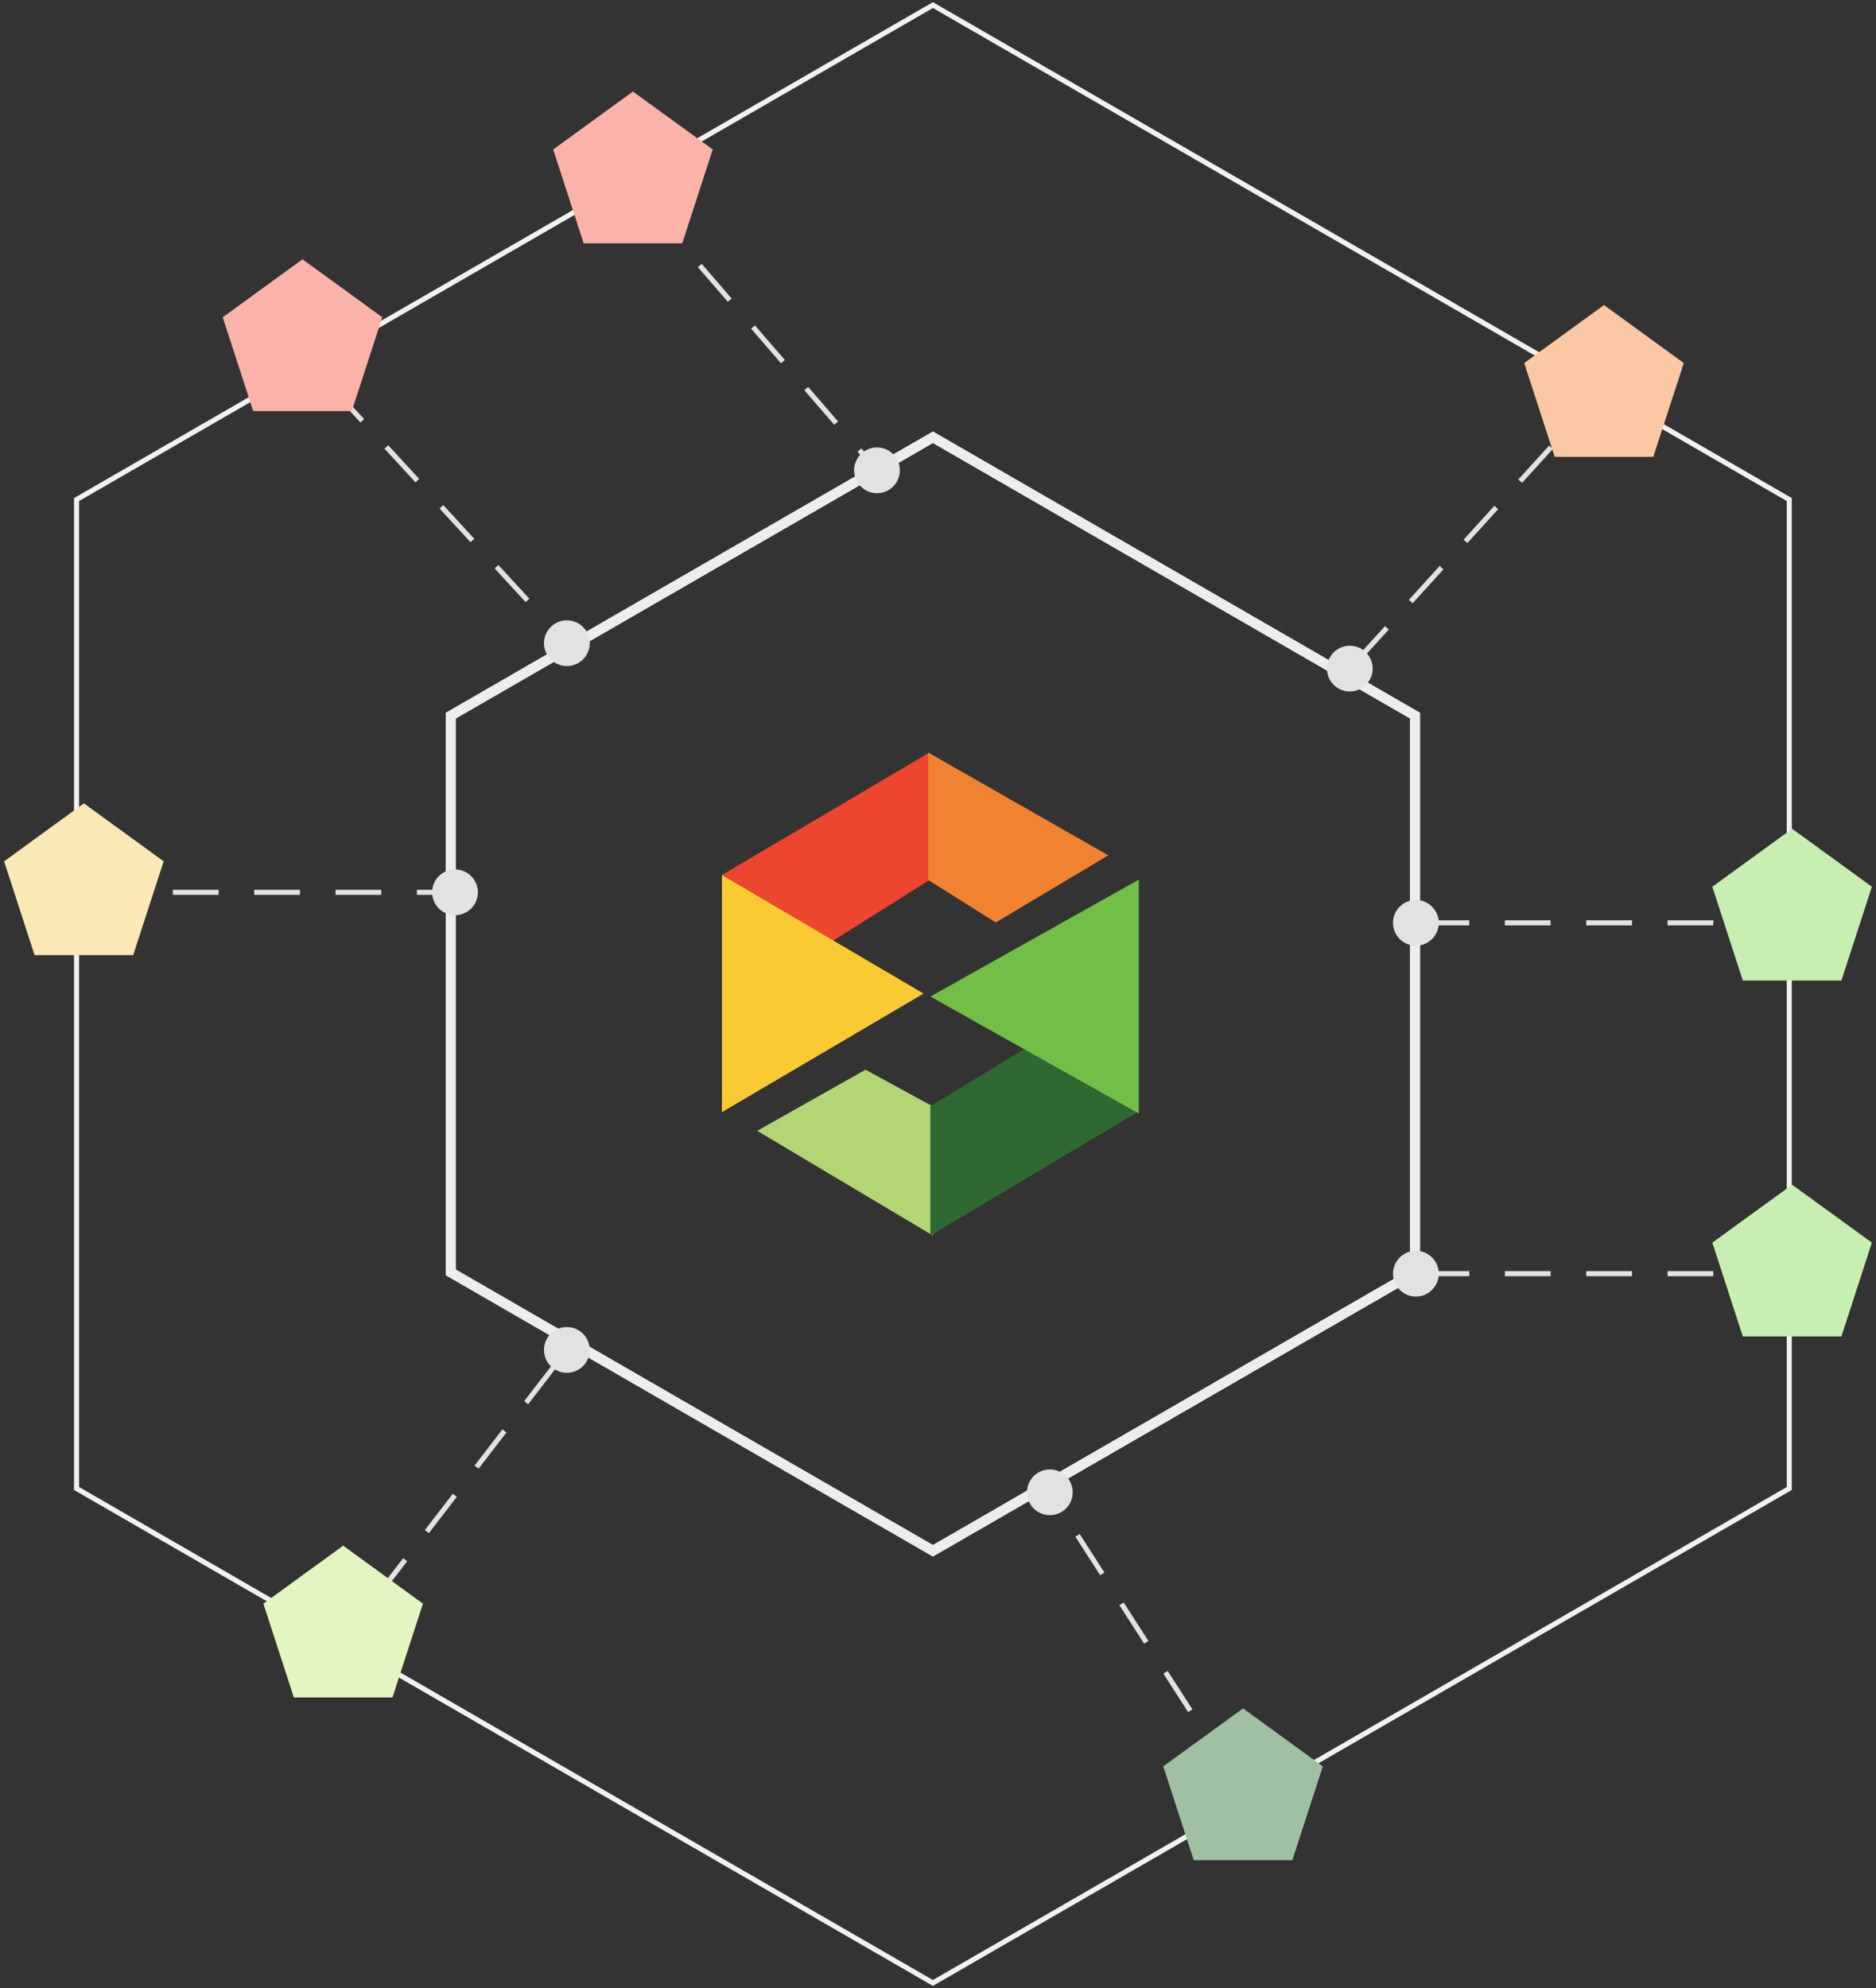 <?xml version="1.0" encoding="UTF-8"?>
<svg width="369px" height="391px" viewBox="0 0 369 391" version="1.1" xmlns="http://www.w3.org/2000/svg" xmlns:xlink="http://www.w3.org/1999/xlink">
    <rect x="0" y="0" width="369" height="391" fill="#333333" stroke="none"/>
    <!-- Generator: Sketch 55.2 (78181) - https://sketchapp.com -->
    <title>right</title>
    <desc>Created with Sketch.</desc>
    <g id="Pages" stroke="none" stroke-width="1" fill="none" fill-rule="evenodd">
        <g id="HomePage" transform="translate(-807, -179)">
            <g id="Header" transform="translate(-271, 180)">
                <g id="right" transform="translate(1067, 0)">
                    <g id="LOGO-copy" transform="translate(153, 147)">
                        <g id="Group">
                            <polygon id="Path-6" fill="#B2D674" points="41.5 69.613 28.243 62.386 6.944 74.405 41.5 95"></polygon>
                            <polygon id="Path-9" fill="#ED462F" points="0 24.094 40.824 0 40.824 25.074 21.821 37.034"></polygon>
                            <polygon id="Path-8" fill="#FACA33" points="39.658 47.415 0 24.094 0 70.735"></polygon>
                            <polygon id="Path-10" fill="#F18230" points="40.568 25.074 53.865 33.422 76 20.223 40.568 -7.10542736e-15"></polygon>
                        </g>
                        <polygon id="Path-3" fill="#2E6832" points="41 69.569 41 95 82 70.584 59.975 58"></polygon>
                        <polygon id="Path-7" fill="#71BF47" points="41 48 82 25 82 71"></polygon>
                    </g>
                    <g id="background-lines">
                        <polygon id="Polygon" stroke="#EDEDED" stroke-width="2" points="194.5 85 289.33 139.75 289.33 249.25 194.5 304 99.67 249.25 99.67 139.75"></polygon>
                        <polygon id="Polygon" stroke="#F1F1F1" points="194.5 0 362.942 97.25 362.942 291.75 194.5 389 26.058 291.75 26.058 97.25"></polygon>
                    </g>
                    <g id="lines-icons" transform="translate(29, 39)" fill="#E2E2E2" fill-rule="nonzero">
                        <path id="Line" d="M96.547,89.812 C94.718,91.494 91.871,91.376 90.188,89.547 C88.506,87.718 88.624,84.871 90.453,83.188 C92.282,81.506 95.129,81.624 96.812,83.453 C98.494,85.282 98.376,88.129 96.547,89.812 Z M46.794,36.471 L47.529,35.794 L53.623,42.417 L52.887,43.094 L46.794,36.471 Z M57.626,48.245 L58.362,47.568 L64.456,54.192 L63.72,54.869 L57.626,48.245 Z M68.459,60.02 L69.195,59.343 L75.289,65.967 L74.553,66.644 L68.459,60.02 Z M79.292,71.795 L80.028,71.118 L86.122,77.742 L85.386,78.419 L79.292,71.795 Z"></path>
                        <path id="Line" d="M151.195,49.445 L150.675,48.844 L151.431,48.19 L151.951,48.791 C153.815,47.507 156.387,47.804 157.903,49.555 C159.529,51.435 159.324,54.276 157.445,55.903 C155.565,57.529 152.724,57.324 151.097,55.445 C149.582,53.693 149.657,51.106 151.195,49.445 Z M108.795,0.449 L109.551,-0.205 L115.44,6.6 L114.684,7.255 L108.795,0.449 Z M119.265,12.548 L120.021,11.893 L125.91,18.699 L125.154,19.353 L119.265,12.548 Z M129.735,24.647 L130.491,23.992 L136.38,30.798 L135.624,31.452 L129.735,24.647 Z M140.205,36.745 L140.961,36.091 L146.85,42.896 L146.094,43.551 L140.205,36.745 Z"></path>
                        <path id="Line" d="M250.139,87.854 L254.415,83.15 L255.155,83.823 L250.879,88.527 C252.376,90.224 252.388,92.813 250.83,94.527 C249.158,96.366 246.312,96.502 244.473,94.83 C242.634,93.158 242.498,90.312 244.17,88.473 C245.728,86.759 248.306,86.525 250.139,87.854 Z M297.466,35.794 L298.206,36.466 L292.152,43.126 L291.412,42.453 L297.466,35.794 Z M286.704,47.633 L287.444,48.305 L281.389,54.965 L280.65,54.292 L286.704,47.633 Z M275.941,59.472 L276.681,60.144 L270.627,66.804 L269.887,66.131 L275.941,59.472 Z M265.178,71.311 L265.918,71.983 L259.864,78.643 L259.124,77.97 L265.178,71.311 Z"></path>
                        <path id="Line" d="M264.973,141 L271,141 L271,142 L264.973,142 C264.724,144.25 262.816,146 260.5,146 C258.015,146 256,143.985 256,141.5 C256,139.015 258.015,137 260.5,137 C262.816,137 264.724,138.75 264.973,141 Z M335,141 L335,142 L326,142 L326,141 L335,141 Z M319,141 L319,142 L310,142 L310,141 L319,141 Z M303,141 L303,142 L294,142 L294,141 L303,141 Z M287,141 L287,142 L278,142 L278,141 L287,141 Z"></path>
                        <path id="Line" d="M264.973,210 L271,210 L271,211 L264.973,211 C264.724,213.25 262.816,215 260.5,215 C258.015,215 256,212.985 256,210.5 C256,208.015 258.015,206 260.5,206 C262.816,206 264.724,207.75 264.973,210 Z M335,210 L335,211 L326,211 L326,210 L335,210 Z M319,210 L319,211 L310,211 L310,210 L319,210 Z M303,210 L303,211 L294,211 L294,210 L303,210 Z M287,210 L287,211 L278,211 L278,210 L287,210 Z"></path>
                        <path id="Line" d="M186.067,249.715 C188.157,248.371 190.941,248.976 192.285,251.067 C193.629,253.157 193.024,255.941 190.933,257.285 C188.843,258.629 186.059,258.024 184.715,255.933 C183.371,253.843 183.976,251.059 186.067,249.715 Z M225.191,309.65 L224.35,310.191 L219.483,302.62 L220.324,302.08 L225.191,309.65 Z M216.539,296.191 L215.698,296.732 L210.831,289.162 L211.672,288.621 L216.539,296.191 Z M207.887,282.732 L207.046,283.273 L202.179,275.703 L203.02,275.162 L207.887,282.732 Z M199.235,269.274 L198.393,269.814 L193.527,262.244 L194.368,261.703 L199.235,269.274 Z"></path>
                        <path id="Line" d="M91.165,229.348 L85.895,236.185 L85.103,235.574 L90.373,228.737 C88.743,227.166 88.522,224.587 89.936,222.753 C91.453,220.784 94.279,220.419 96.247,221.936 C98.216,223.453 98.581,226.279 97.064,228.247 C95.65,230.082 93.099,230.524 91.165,229.348 Z M56.591,274.201 L55.799,273.591 L61.293,266.463 L62.085,267.073 L56.591,274.201 Z M66.359,261.529 L65.567,260.919 L71.061,253.79 L71.853,254.401 L66.359,261.529 Z M76.127,248.857 L75.335,248.246 L80.83,241.118 L81.622,241.729 L76.127,248.857 Z"></path>
                        <path id="Line" d="M67.027,136 L64,136 L64,135 L67.027,135 C67.276,132.75 69.184,131 71.5,131 C73.985,131 76,133.015 76,135.5 C76,137.985 73.985,140 71.5,140 C69.184,140 67.276,138.25 67.027,136 Z M0,136 L0,135 L9,135 L9,136 L0,136 Z M16,136 L16,135 L25,135 L25,136 L16,136 Z M32,136 L32,135 L41,135 L41,136 L32,136 Z M48,136 L48,135 L57,135 L57,136 L48,136 Z"></path>
                    </g>
                    <g id="icons" transform="translate(11, 17)">
                        <g id="orange" transform="translate(299, 42)" fill="#FBC8A4">
                            <polygon id="Polygon" points="16.5 0 32.192 11.401 26.198 29.849 6.802 29.849 0.808 11.401"></polygon>
                        </g>
                        <g id="red" transform="translate(43, 0)" fill="#FBB3A9">
                            <polygon id="Polygon" points="16.5 33 32.192 44.401 26.198 62.849 6.802 62.849 0.808 44.401"></polygon>
                            <polygon id="Polygon" points="81.5 0 97.192 11.401 91.198 29.849 71.802 29.849 65.808 11.401"></polygon>
                        </g>
                        <g id="light-green" transform="translate(51, 286)" fill="#E3F6C1">
                            <polygon id="Polygon" points="16.5 0 32.192 11.401 26.198 29.849 6.802 29.849 0.808 11.401"></polygon>
                        </g>
                        <g id="dark-green" transform="translate(228, 318)" fill="#A0C0A2">
                            <polygon id="Polygon" points="16.5 0 32.192 11.401 26.198 29.849 6.802 29.849 0.808 11.401"></polygon>
                        </g>
                        <g id="green" transform="translate(336, 145)" fill="#C6EFB1">
                            <polygon id="Polygon" points="16.5 70 32.192 81.401 26.198 99.849 6.802 99.849 0.808 81.401"></polygon>
                            <polygon id="Polygon" points="16.5 0 32.192 11.401 26.198 29.849 6.802 29.849 0.808 11.401"></polygon>
                        </g>
                        <g id="yellow" transform="translate(0, 140)" fill="#FAE9B5">
                            <polygon id="Polygon" points="16.5 0 32.192 11.401 26.198 29.849 6.802 29.849 0.808 11.401"></polygon>
                        </g>
                    </g>
                </g>
            </g>
        </g>
    </g>
</svg>